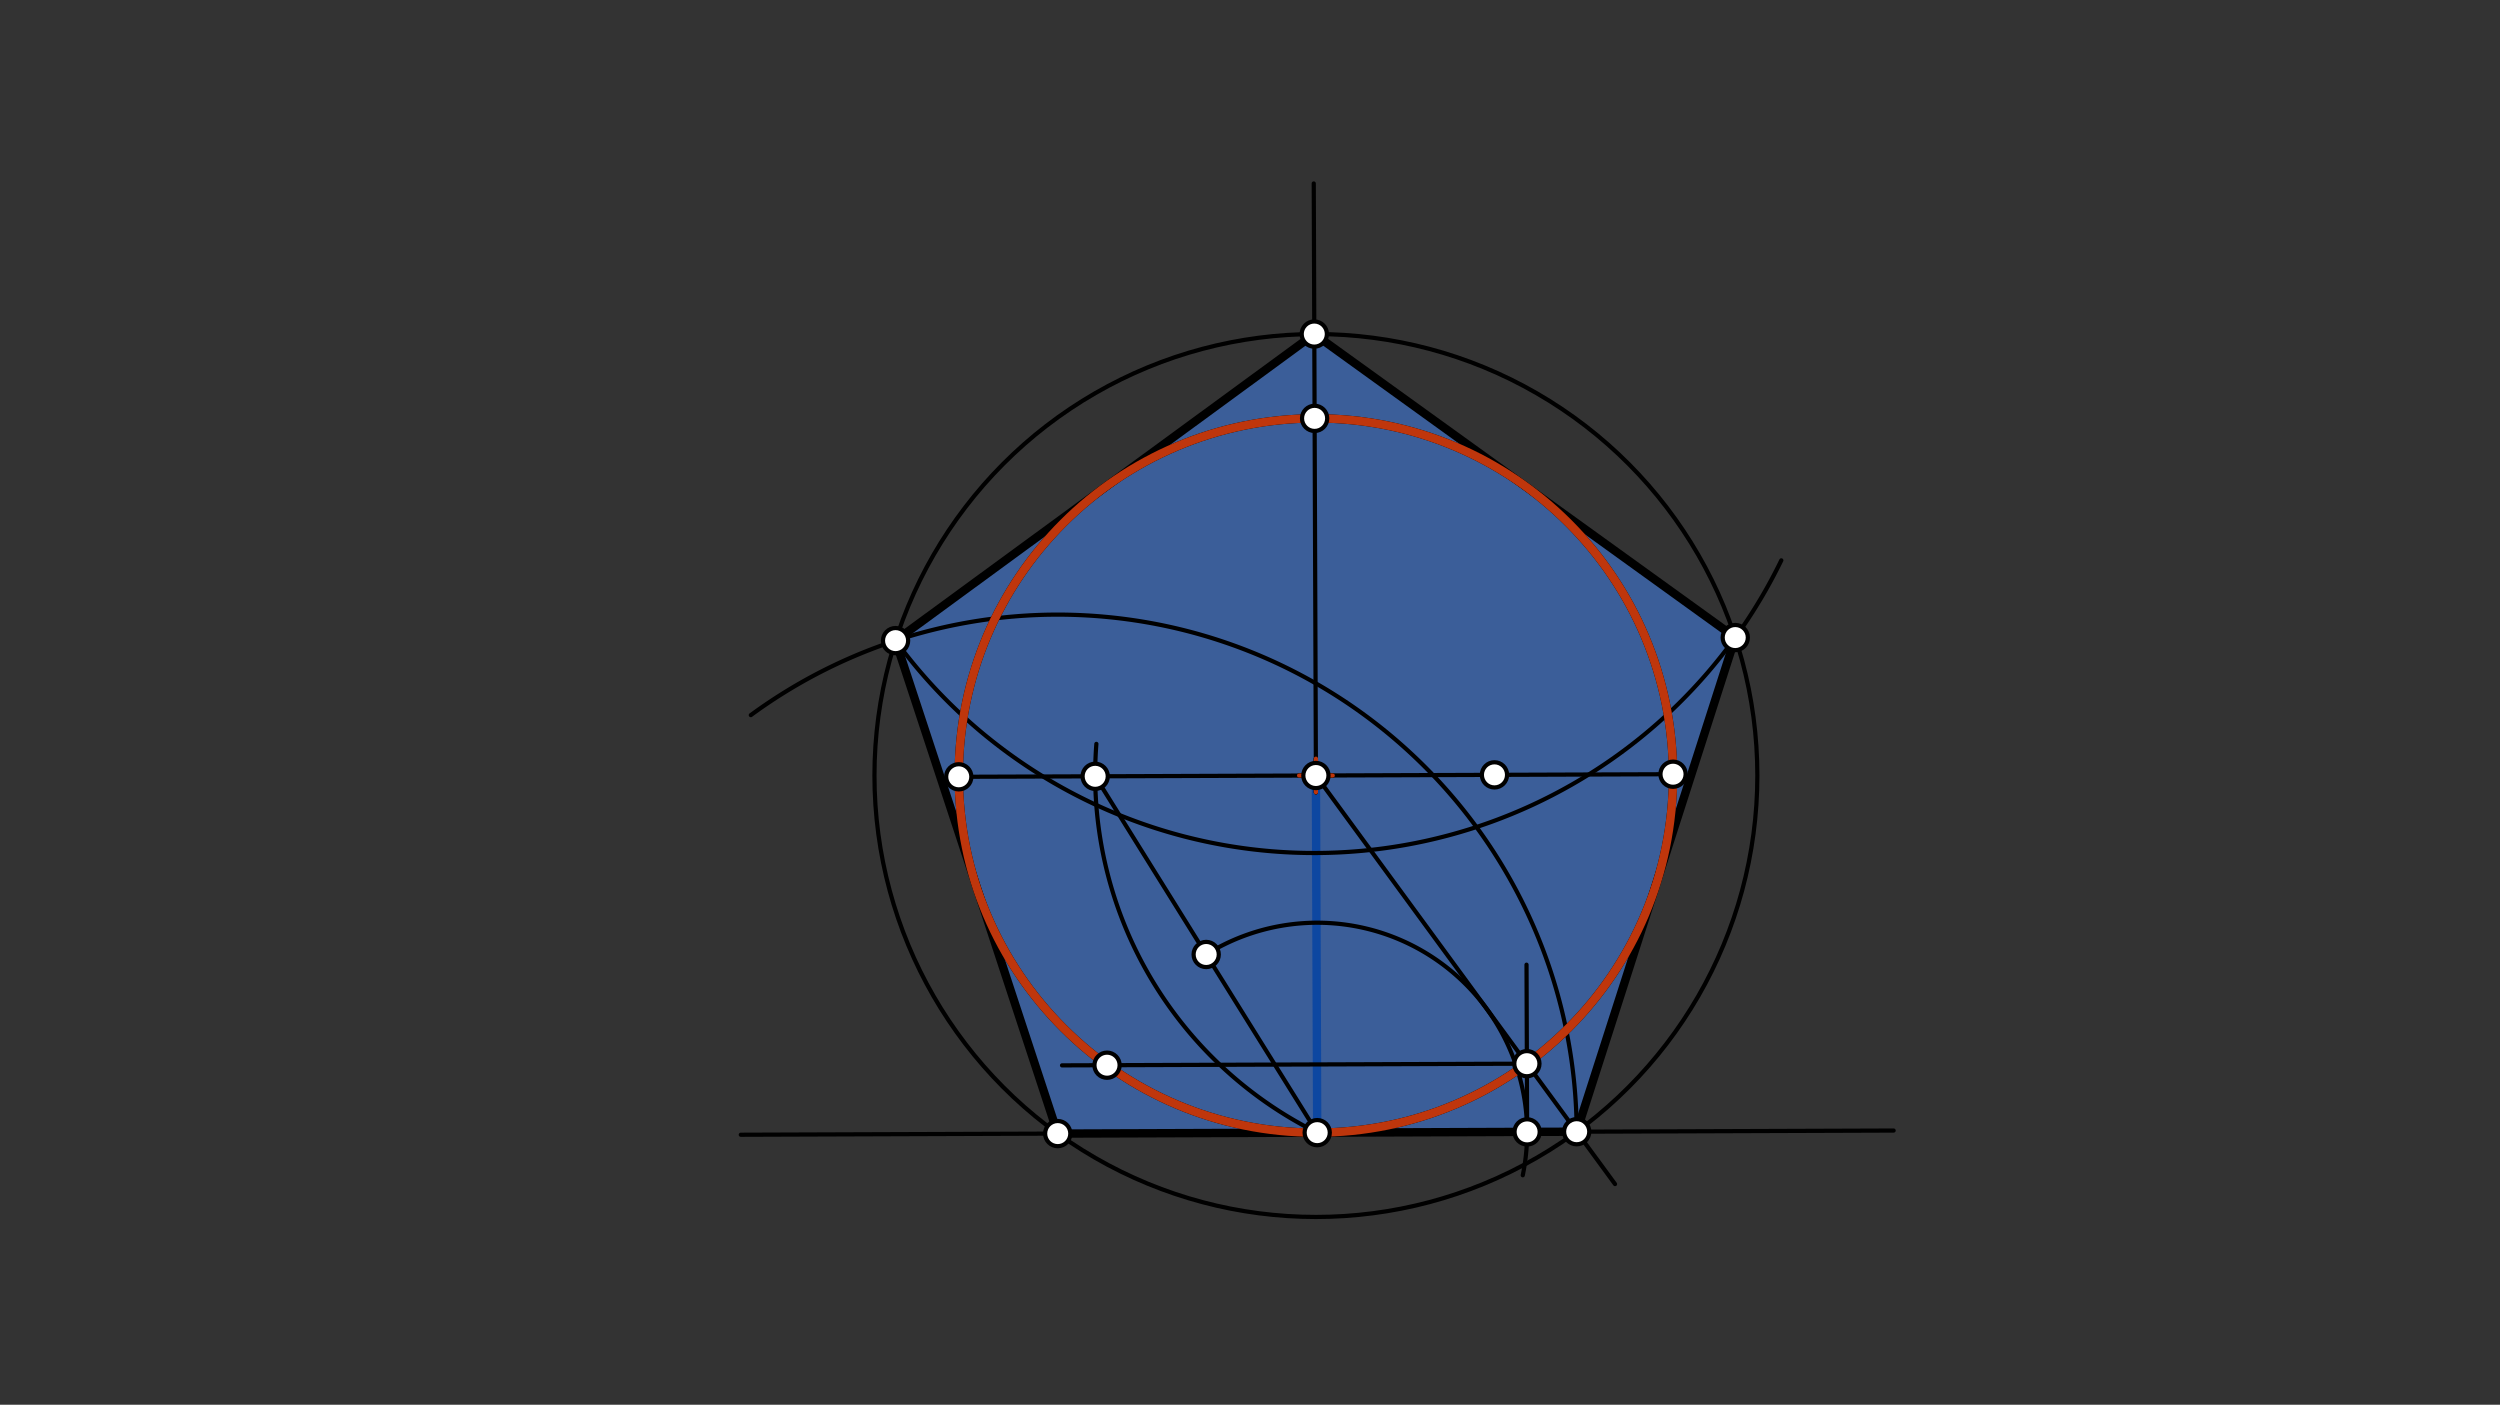 <svg xmlns="http://www.w3.org/2000/svg" class="svg--1it" height="100%" preserveAspectRatio="xMidYMid meet" viewBox="0 0 595.276 334.488" width="100%"><rect x="0" y="0" width="595.276" height="334.488" fill="#333333" stroke="none"/><defs><marker id="marker-arrow" markerHeight="16" markerUnits="userSpaceOnUse" markerWidth="24" orient="auto-start-reverse" refX="24" refY="4" viewBox="0 0 24 8"><path d="M 0 0 L 24 4 L 0 8 z" stroke="inherit"></path></marker></defs><g class="aux-layer--1FB"></g><g class="main-layer--3Vd"><g class="element--2qn"><g fill="#448aff" opacity="0.5"><path d="M 213.243 152.539 L 312.948 79.543 L 413.182 151.81 L 375.425 269.47 L 251.856 269.92 L 213.243 152.539 Z" stroke="none"></path></g></g><g class="element--2qn"><line stroke="#000000" stroke-dasharray="none" stroke-linecap="round" stroke-width="1" x1="176.391" x2="450.891" y1="270.195" y2="269.195"></line></g><g class="element--2qn"><line stroke="#0D47A1" stroke-dasharray="none" stroke-linecap="round" stroke-width="2" x1="313.641" x2="313.331" y1="269.695" y2="184.657"></line></g><g class="element--2qn"><g class="center--1s5"><line x1="309.331" y1="184.657" x2="317.331" y2="184.657" stroke="#000000" stroke-width="1" stroke-linecap="round"></line><line x1="313.331" y1="180.657" x2="313.331" y2="188.657" stroke="#000000" stroke-width="1" stroke-linecap="round"></line><circle class="hit--230" cx="313.331" cy="184.657" r="4" stroke="none" fill="transparent"></circle></g><circle cx="313.331" cy="184.657" fill="none" r="85.039" stroke="#000000" stroke-dasharray="none" stroke-width="1"></circle></g><g class="element--2qn"><line stroke="#000000" stroke-dasharray="none" stroke-linecap="round" stroke-width="1" x1="313.331" x2="228.292" y1="184.657" y2="184.966"></line></g><g class="element--2qn"><line stroke="#000000" stroke-dasharray="none" stroke-linecap="round" stroke-width="1" x1="313.331" x2="398.37" y1="184.657" y2="184.347"></line></g><g class="element--2qn"><line stroke="#000000" stroke-dasharray="none" stroke-linecap="round" stroke-width="1" x1="313.331" x2="313.021" y1="184.657" y2="99.618"></line></g><g class="element--2qn"><path d="M 313.641 269.695 A 95.077 95.077 0 0 1 261.059 177.131" fill="none" stroke="#000000" stroke-dasharray="none" stroke-linecap="round" stroke-width="1"></path></g><g class="element--2qn"><line stroke="#000000" stroke-dasharray="none" stroke-linecap="round" stroke-width="1" x1="313.641" x2="260.774" y1="269.695" y2="184.848"></line></g><g class="element--2qn"><path d="M 287.207 227.272 A 49.985 49.985 0 0 1 362.585 279.839" fill="none" stroke="#000000" stroke-dasharray="none" stroke-linecap="round" stroke-width="1"></path></g><g class="element--2qn"><line stroke="#000000" stroke-dasharray="none" stroke-linecap="round" stroke-width="1" x1="363.625" x2="363.48" y1="269.513" y2="229.699"></line></g><g class="element--2qn"><line stroke="#000000" stroke-dasharray="none" stroke-linecap="round" stroke-width="1" x1="363.566" x2="252.881" y1="253.272" y2="253.675"></line></g><g class="element--2qn"><line stroke="#000000" stroke-dasharray="none" stroke-linecap="round" stroke-width="1" x1="313.331" x2="363.566" y1="184.657" y2="253.272"></line></g><g class="element--2qn"><line stroke="#000000" stroke-dasharray="none" stroke-linecap="round" stroke-width="1" x1="363.566" x2="384.555" y1="253.272" y2="281.941"></line></g><g class="element--2qn"><g class="center--1s5"><line x1="309.331" y1="184.657" x2="317.331" y2="184.657" stroke="#000000" stroke-width="1" stroke-linecap="round"></line><line x1="313.331" y1="180.657" x2="313.331" y2="188.657" stroke="#000000" stroke-width="1" stroke-linecap="round"></line><circle class="hit--230" cx="313.331" cy="184.657" r="4" stroke="none" fill="transparent"></circle></g><circle cx="313.331" cy="184.657" fill="none" r="105.114" stroke="#000000" stroke-dasharray="none" stroke-width="1"></circle></g><g class="element--2qn"><path d="M 375.425 269.47 A 123.569 123.569 0 0 0 178.781 170.274" fill="none" stroke="#000000" stroke-dasharray="none" stroke-linecap="round" stroke-width="1"></path></g><g class="element--2qn"><line stroke="#000000" stroke-dasharray="none" stroke-linecap="round" stroke-width="1" x1="313.021" x2="312.817" y1="99.618" y2="43.685"></line></g><g class="element--2qn"><path d="M 213.243 152.539 A 123.569 123.569 0 0 0 424.149 133.429" fill="none" stroke="#000000" stroke-dasharray="none" stroke-linecap="round" stroke-width="1"></path></g><g class="element--2qn"><line stroke="#000000" stroke-dasharray="none" stroke-linecap="round" stroke-width="2" x1="375.425" x2="251.856" y1="269.47" y2="269.92"></line></g><g class="element--2qn"><line stroke="#000000" stroke-dasharray="none" stroke-linecap="round" stroke-width="2" x1="251.856" x2="213.243" y1="269.92" y2="152.539"></line></g><g class="element--2qn"><line stroke="#000000" stroke-dasharray="none" stroke-linecap="round" stroke-width="2" x1="213.243" x2="312.948" y1="152.539" y2="79.543"></line></g><g class="element--2qn"><line stroke="#000000" stroke-dasharray="none" stroke-linecap="round" stroke-width="2" x1="312.948" x2="413.182" y1="79.543" y2="151.81"></line></g><g class="element--2qn"><line stroke="#000000" stroke-dasharray="none" stroke-linecap="round" stroke-width="2" x1="413.182" x2="375.425" y1="151.81" y2="269.47"></line></g><g class="element--2qn"><g class="center--1s5"><line x1="309.331" y1="184.657" x2="317.331" y2="184.657" stroke="#000000" stroke-width="1" stroke-linecap="round"></line><line x1="313.331" y1="180.657" x2="313.331" y2="188.657" stroke="#000000" stroke-width="1" stroke-linecap="round"></line><circle class="hit--230" cx="313.331" cy="184.657" r="4" stroke="none" fill="transparent"></circle></g><circle cx="313.331" cy="184.657" fill="none" r="85.039" stroke="#000000" stroke-dasharray="none" stroke-width="2"></circle></g><g class="element--2qn"><g class="center--1s5"><line x1="309.331" y1="184.657" x2="317.331" y2="184.657" stroke="#BF360C" stroke-width="1" stroke-linecap="round"></line><line x1="313.331" y1="180.657" x2="313.331" y2="188.657" stroke="#BF360C" stroke-width="1" stroke-linecap="round"></line><circle class="hit--230" cx="313.331" cy="184.657" r="4" stroke="none" fill="transparent"></circle></g><circle cx="313.331" cy="184.657" fill="none" r="85.039" stroke="#BF360C" stroke-dasharray="none" stroke-width="2"></circle></g><g class="element--2qn"><circle cx="313.331" cy="184.657" r="3" stroke="#000000" stroke-width="1" fill="#ffffff"></circle>}</g><g class="element--2qn"><circle cx="313.641" cy="269.695" r="3" stroke="#000000" stroke-width="1" fill="#ffffff"></circle>}</g><g class="element--2qn"><circle cx="355.85" cy="184.502" r="3" stroke="#000000" stroke-width="1" fill="#ffffff"></circle>}</g><g class="element--2qn"><circle cx="398.37" cy="184.347" r="3" stroke="#000000" stroke-width="1" fill="#ffffff"></circle>}</g><g class="element--2qn"><circle cx="313.021" cy="99.618" r="3" stroke="#000000" stroke-width="1" fill="#ffffff"></circle>}</g><g class="element--2qn"><circle cx="228.292" cy="184.966" r="3" stroke="#000000" stroke-width="1" fill="#ffffff"></circle>}</g><g class="element--2qn"><circle cx="260.774" cy="184.848" r="3" stroke="#000000" stroke-width="1" fill="#ffffff"></circle>}</g><g class="element--2qn"><circle cx="287.207" cy="227.272" r="3" stroke="#000000" stroke-width="1" fill="#ffffff"></circle>}</g><g class="element--2qn"><circle cx="363.625" cy="269.513" r="3" stroke="#000000" stroke-width="1" fill="#ffffff"></circle>}</g><g class="element--2qn"><circle cx="363.566" cy="253.272" r="3" stroke="#000000" stroke-width="1" fill="#ffffff"></circle>}</g><g class="element--2qn"><circle cx="263.597" cy="253.636" r="3" stroke="#000000" stroke-width="1" fill="#ffffff"></circle>}</g><g class="element--2qn"><circle cx="375.425" cy="269.47" r="3" stroke="#000000" stroke-width="1" fill="#ffffff"></circle>}</g><g class="element--2qn"><circle cx="251.856" cy="269.92" r="3" stroke="#000000" stroke-width="1" fill="#ffffff"></circle>}</g><g class="element--2qn"><circle cx="312.948" cy="79.543" r="3" stroke="#000000" stroke-width="1" fill="#ffffff"></circle>}</g><g class="element--2qn"><circle cx="213.243" cy="152.539" r="3" stroke="#000000" stroke-width="1" fill="#ffffff"></circle>}</g><g class="element--2qn"><circle cx="413.182" cy="151.81" r="3" stroke="#000000" stroke-width="1" fill="#ffffff"></circle>}</g></g><g class="snaps-layer--2PT"></g><g class="temp-layer--rAP"></g></svg>